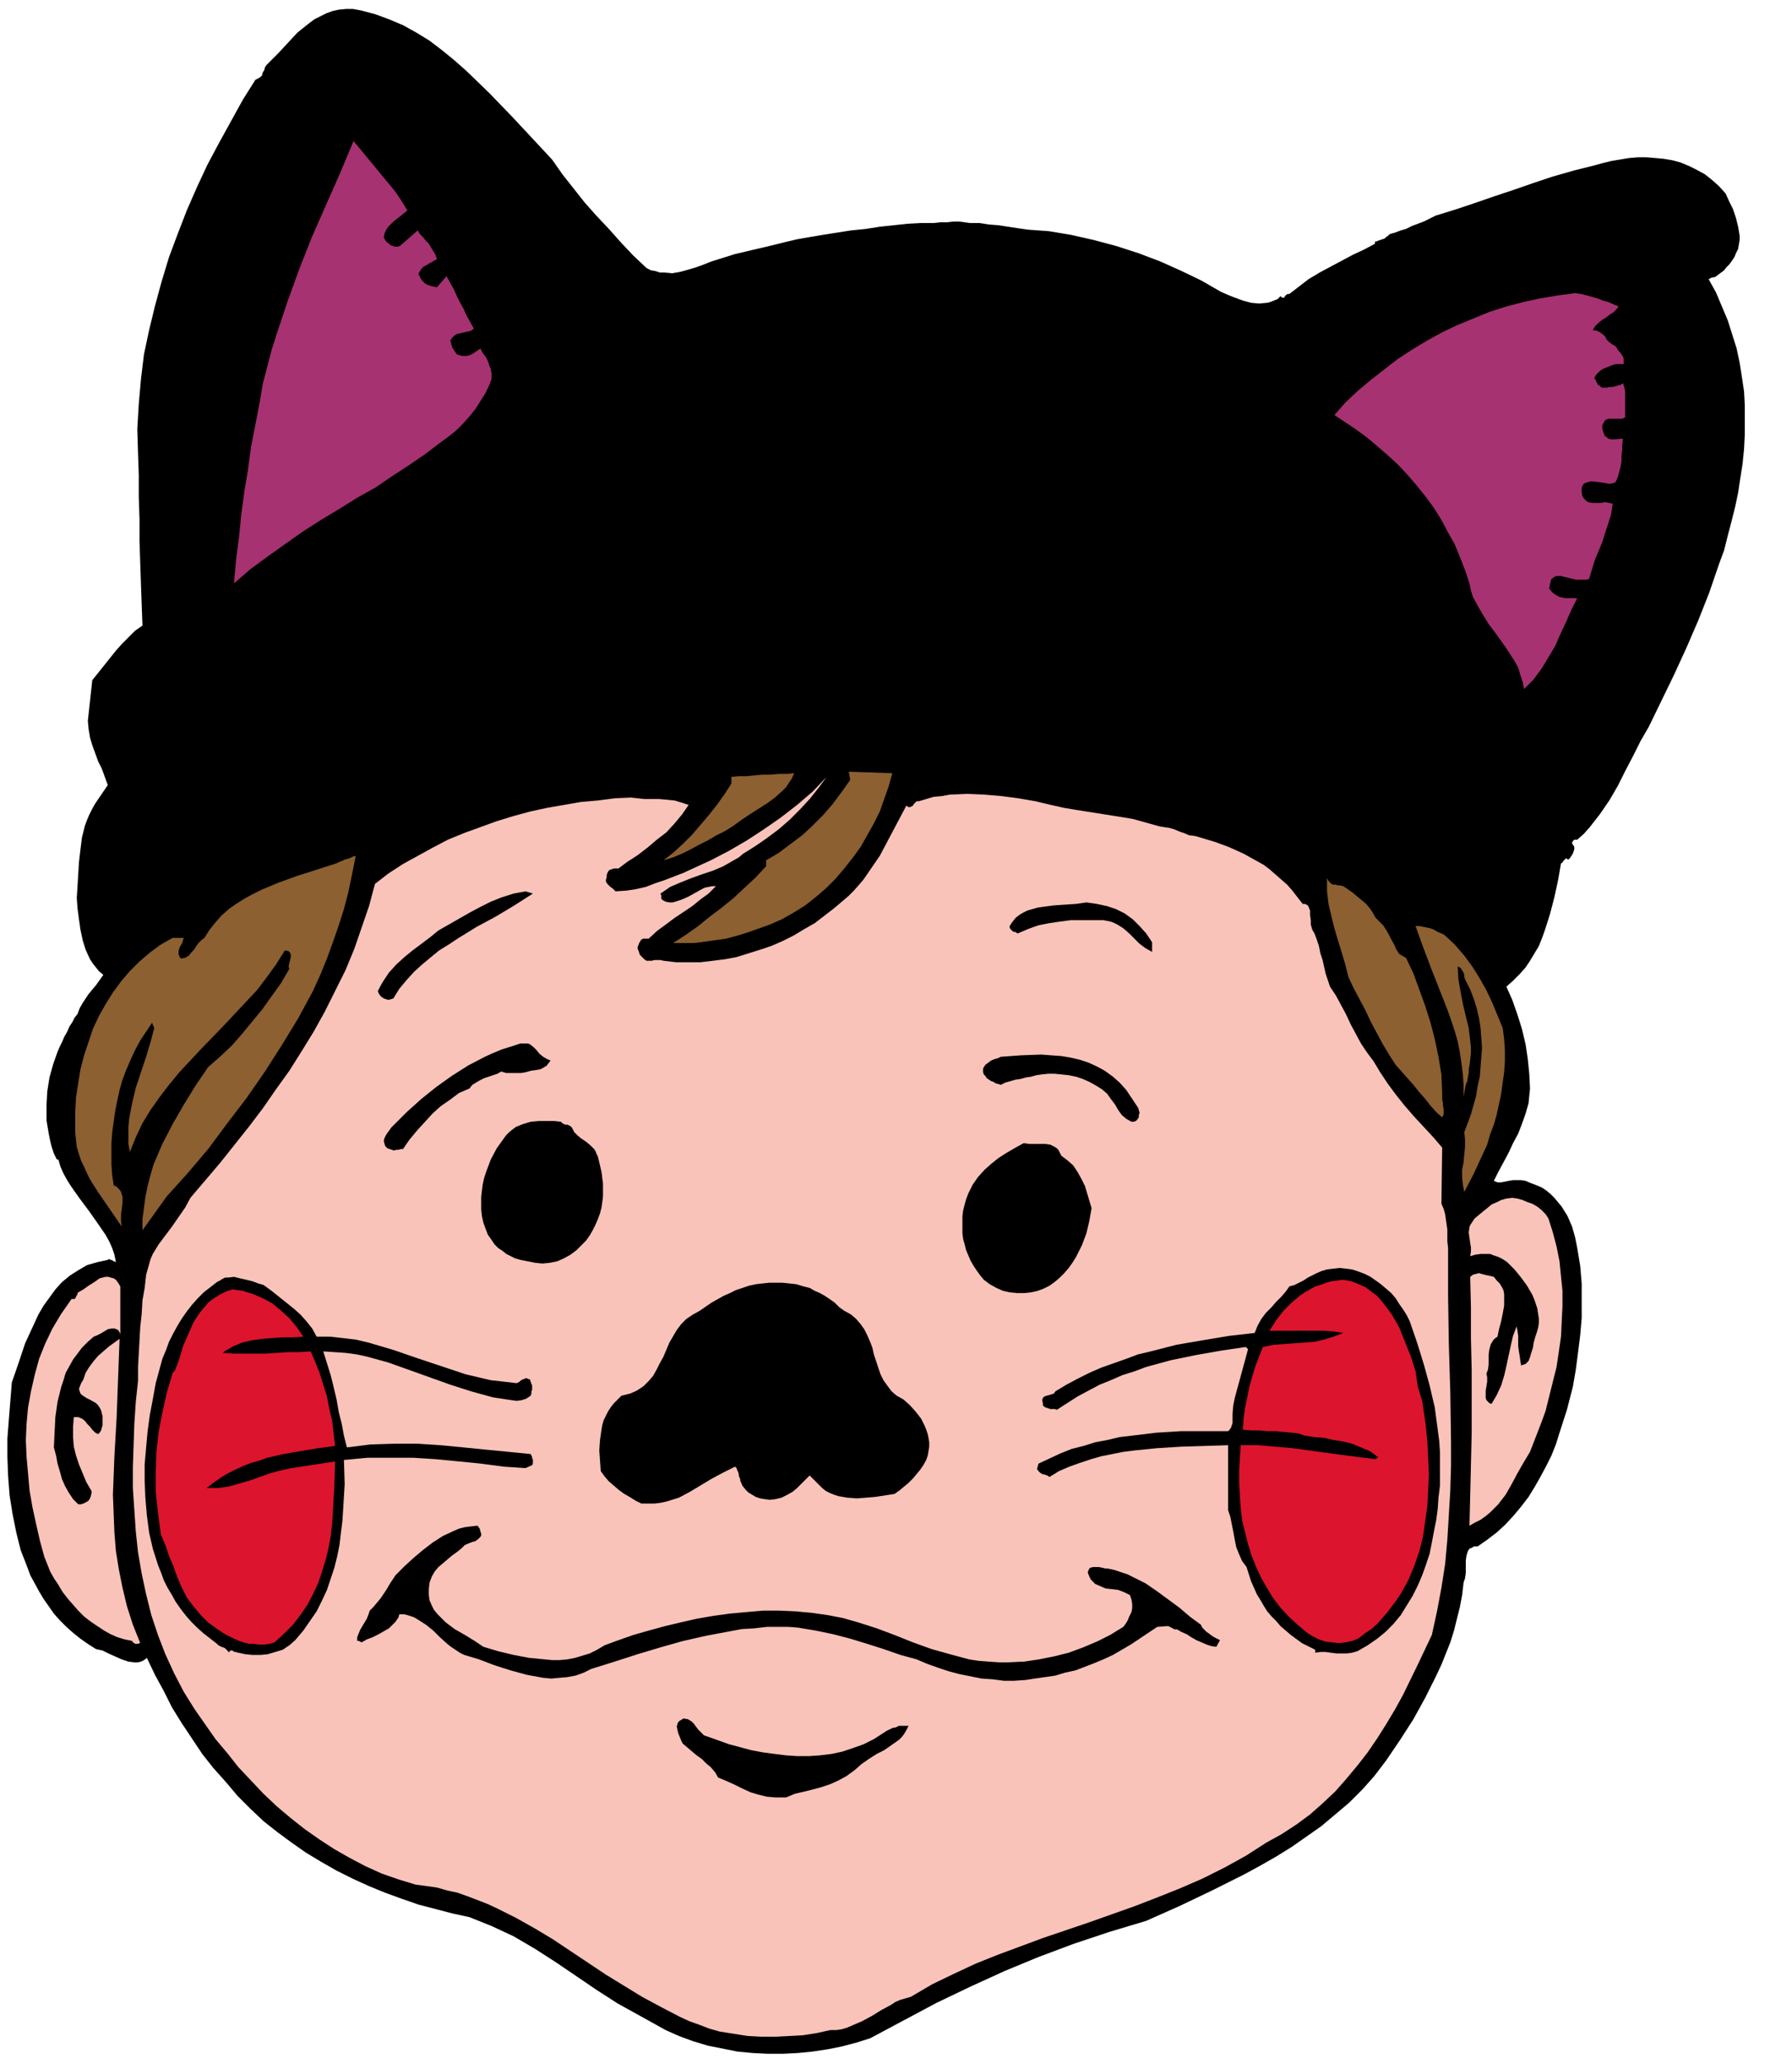 <svg xmlns="http://www.w3.org/2000/svg" fill-rule="evenodd" height="9.31in" preserveAspectRatio="none" stroke-linecap="round" viewBox="0 0 2428 2795" width="8.087in"><style>.brush1{fill:#000}.pen1{stroke:none}.brush3{fill:#8c6030}.brush4{fill:#f9c3ba}.brush5{fill:#dd142d}</style><path class="pen1 brush1" d="m748 216 14 20 15 19 15 19 16 18 17 18 16 18 17 18 18 17 6 3 6 1 6 2h6l11 1 11-2 11-3 10-3 11-4 10-4 16-5 16-5 17-4 17-4 17-4 16-4 17-4 17-3 18-3 19-3 19-3 20-2 19-3 19-2 18-2 18-1h18l9-1h9l9-1h8l7 1 7 1h13l13 2 13 1 13 2 13 2 14 2 14 1 14 1 30 5 31 7 30 8 31 10 29 11 29 13 27 13 26 15 9 4 10 4 11 4 11 3 11 1 11-1 4-1 5-2 5-2 4-4 2 2h3l1-2 1-1 1-1 2-1h2l13-10 13-10 15-9 15-8 15-8 15-8 15-7 15-8v-3h2l2-1 3-1 3-1 3-1 2-2 3-2 2-2 7-2 8-3 7-2 8-4 8-3 8-3 8-4 8-4 26-8 27-9 26-9 27-9 26-9 27-9 28-8 28-7 11-3 12-3 12-2 12-2 12-1h12l12 1 11 1 12 2 11 3 12 5 10 5 11 6 10 8 9 8 9 10 5 11 5 10 4 12 3 12 1 6 1 6v6l-1 6-1 6-3 6-2 5-4 6-3 4-4 4-3 4-4 3-4 3-4 3-5 1-4 2 10 18 8 19 8 19 6 19 6 19 4 19 3 19 3 20 1 19v39l-1 20-2 20-3 19-3 20-4 19-5 20-5 19-5 20-7 19-13 38-15 38-16 37-17 37-17 35-17 35-11 19-10 20-11 21-10 20-11 19-13 19-7 9-7 9-8 9-9 8h-4l-1 1-1 1-1 2v1l2 3 1 2v3l-1 3-1 3-2 3-2 3-2 2-2-1-1-1-1 1-1 1-1 1-1 1-1 2-2 1-4 23-5 23-6 23-7 22-4 11-4 10-6 10-6 10-6 9-8 9-9 9-9 8 8 18 7 20 6 19 5 21 3 20 2 20 1 20-2 20-4 14-5 14-5 13-7 13-6 13-7 13-7 13-6 12 5 2h5l5-1 5-1 6-1h11l6 1 7 3 8 3 7 3 6 4 6 5 5 5 5 6 5 6 8 13 6 14 4 14 3 15 4 24 2 24v47l-2 23-3 24-3 23-4 23-8 31-10 31-5 16-6 15-7 14-8 15-8 14-8 13-10 13-10 12-11 12-12 11-13 10-13 9h-5l-3 2-3 1-2 3-2 6-1 7v17l-1 7-2 6-2 17-3 16-4 16-4 16-5 16-6 15-6 15-7 15-15 30-16 29-18 28-19 28-16 21-16 18-18 18-19 16-19 16-20 14-20 14-21 13-21 12-22 12-22 11-22 11-44 21-45 20-50 15-48 16-48 18-46 19-46 21-46 22-45 24-45 24-19 6-19 5-20 4-20 3-20 2-20 1h-21l-20-1-21-2-20-4-20-4-20-6-19-7-18-8-18-10-18-10-29-16-28-18-28-19-28-19-28-18-29-17-15-7-15-7-15-6-15-6-23-5-23-6-23-6-23-8-22-8-22-9-22-10-22-11-21-12-20-12-20-14-19-14-19-15-18-17-17-17-16-19-17-19-15-19-14-21-14-21-13-21-11-22-12-22-11-23-4 3-4 2-5 1h-4l-8-1-9-3-9-4-9-4-8-4-9-2-11-7-10-7-10-8-9-8-9-9-8-9-7-10-7-10-6-10-6-11-6-11-4-11-9-23-6-24-5-25-4-25-2-26-1-26v-25l2-26 2-25 2-25 9-26 9-27 6-13 6-13 6-13 7-12 8-11 8-11 9-10 11-9 11-7 12-7 14-4 14-3 1-1h1l2 1h1l2 1 1 1h1l2 1-2-10-3-9-4-9-5-9-11-16-12-17-12-16-12-17-5-8-5-9-4-9-3-10h-2l-4-8-3-9-2-8-2-10-3-18v-20l1-19 3-19 5-18 6-17 3-7 3-6 3-7 4-7 3-7 4-6 3-6 4-5 3-8 4-7 4-6 4-6 5-6 5-6 5-7 5-7-6-5-4-5-4-5-4-6-6-13-4-13-3-14-2-14-2-15-1-14 1-16 1-17 1-16 2-17 2-16 4-16 3-8 3-7 4-8 4-7 17-25-4-11-4-11-5-10-4-11-4-11-3-10-2-12-1-11 6-55 8-10 8-10 8-10 8-10 8-9 9-9 9-9 10-7-1-27-1-28-1-29-1-30v-30l-1-30v-30l-1-29-1-33 2-34 3-34 4-33 7-33 8-33 9-33 10-33 12-32 12-31 14-32 14-30 16-30 16-29 16-29 17-27 4-2 3-2 2-2 1-4 2-3 1-4 2-3 3-3 13-13 13-14 13-14 15-12 8-6 8-4 8-4 8-3 9-2 10-1h9l11 2 19 5 19 7 19 8 18 10 18 11 17 13 16 13 17 15 31 30 30 31 28 30 27 29z"/><path class="pen1 brush1" d="m567 73 21 14 19 16 19 17 17 17 17 17 17 17 17 17 18 17 14 20 15 20 15 19 16 20 15 19 15 20 15 21 15 21 4 6 4 6 4 6 3 7 4 13 3 14 1 14v14l-2 15-2 14-4 14-5 15-5 14-6 14-13 27-13 25-8 7-8 6-8 6-8 7-8 6-8 7-6 8-5 8 7-3 7-4 7-5 7-6 8-5 7-5 8-4 8-1 8-8 7-8 7-8 7-8 11-18 10-18 9-19 7-20 6-21 6-21 8-8 6-10 6-10 6-10 7-10 8-8 5-3 5-3 6-1 6-1 26-8 26-8 26-7 27-7 27-6 27-6 28-4 27-4 28-4 28-2 27-1h28l27 1 28 2 27 3 26 5 14 1 15 2 14 2 15 2 29 6 29 8 29 9 29 9 29 10 28 10 11 4 11 5 10 5 11 6 10 6 10 6 10 6 9 7h6l2 1 1 2-1 3-1 4-1 4v3l2 4 8 9 8 10 6 10 5 11 6 12 6 10 7 11 9 9 7 9 8 9 9 7 10 6 11 6 10 5 11 6 10 6 19 17 18 17 18 18 16 19 16 19 14 21 6 11 7 11 5 11 6 12 6 19 6 19 9 19 9 18 10 18 12 17 13 16 13 16-1 3v4l2 2 1 1 2 2 2 2 1 2 2 6v6l-1 7v11l1 5 1 2 2 3 3 2 3 2 6-2 6-2 5-2 5-3 9-7 8-9 7-9 7-10 7-10 6-9 48-93 5-2 7-1 6-1 7-2 6-3 5-3 2-2 2-3 1-3 1-4v-4l-2-1-1-1-2-1-2-1h-4l-18 3 2-13 3-12 4-12 5-12 4-13 5-12 3-12 2-13 4-2 4-1 4-1 5-1 4-1 4-2 3-3 3-4v-2l1-3v-8l-1-2-2-1-4-1-18 4 9-61 3-1 2-1 3-2 3-1 2-2 2-3 1-2 1-4-1-1v-2l-1-3-1-2-1-1-1-2-2-1h-7l1-52 3-1 2-2 1-2 1-3v-11l-3-2-2-1-3-2-1-3-3-5-3-6-2-7-2-6-4-6-4-5-5-5 3-1 3-2 3-1 3-1 2-2 3-1 2-3 2-2-2-6v-18l-1-6-3-5-2-2-2-1-3-2h-4l-12-4-12-4-11-5-11-5-12-4-12-2h-19l-6 2-24 3-23 5-22 5-22 7-22 8-21 9-21 10-21 11-20 12-20 13-20 13-19 14-19 14-19 15-18 16-18 15-9-8-7-8-6-9-6-9-5-10-4-9-6-10-6-9 20-20 21-17 21-17 22-16 22-15 23-14 23-14 24-12 25-12 24-11 25-10 25-10 51-19 50-17 25-7 26-7 14-3 13-2 13-2 14-1h26l14 2 13 3 12 4 13 6 12 7 12 9 4 8 3 8 3 9 2 10 1 9-1 9-1 5-2 4-2 4-3 4-20 16-7-6-6-6-5-7-6-7-6-5-7-4-4-1h-8l-5 1-1 5v5l1 5 1 4 4 7 6 6 8 6 7 5 7 6 7 7 8 12 7 12 6 12 6 13 6 13 4 13 5 14 3 13 3 14 2 14 2 14 1 14 1 14v14l-1 14-1 14-3 34-5 33-7 33-8 32-10 31-11 31-12 30-13 30-28 59-30 59-31 58-30 58-5 5-4 5-4 5-4 5-5 5-4 4-6 4-6 3-19-21-20-20-21-19-21-18-22-18-23-16-24-17-23-15-49-30-49-29-49-29-48-28-36-21-38-20-37-18-39-17-39-16-40-14-41-13-41-11-21-5-21-4-21-3-21-4-21-2-22-2-21-2-22-1h-44l-22 1-23 1-22 3-22 2-23 4-23 4-21 5-21 6-21 5-20 6-21 5-21 5-21 5-21 6-2 2-1 3-1 3v5l1 2 1 3 2 3 3 3 3 2 4 1h8l4-1 4-1 3-2 27-9 28-8 28-8 28-6 28-6 29-5 29-4 29-3 29-3 30-1h58l29 2 28 3 29 3 28 5 39 10 38 11 38 13 38 14 37 15 37 17 36 17 36 19 35 19 35 20 35 20 35 21 68 44 68 46 15 12 15 12 16 12 14 12 15 12 13 13 13 14 11 16-2 23-3 24-4 23-6 23-3 12-4 11-5 10-5 11-6 10-7 9-7 9-8 9-7-11-8-9-8-10-9-8-9-8-10-7-10-7-10-7-21-12-22-12-22-11-22-11-12-7-12-6-12-6-13-6-13-5-12-6-13-6-12-6-35-12-36-11-37-10-37-10-38-10-37-11-37-11-36-13-30-6-30-6-30-5-31-5-31-4-32-3-31-3-32-3-32-1-32-2h-94l-32 2-31 2-31 2-37 5-38 6-38 6-39 7-39 7-38 7-38 6-37 7-24 4-23 5-23 6-22 6-46 13-44 15-44 15-44 16-44 17-44 16-21 13-23 12-22 11-22 12-22 12-21 13-21 14-21 14-7-21-5-22-3-21-1-22v-22l3-22 4-22 6-22 8-18 28-19 29-18 29-16 30-16 60-30 61-30 30-15 30-15 30-16 30-16 29-18 28-18 28-20 27-22 2-4 3-4 3-5 3-4 2-4 2-5v-4l-1-5-41 29-43 27-44 27-44 25-46 24-45 23-46 22-45 21-109 58-8-13-6-15-5-15-4-15-2-16v-32l3-15 6-12 8-10 8-11 9-9 11-8 11-6 5-2 6-2 7-2 6-1h14l4-1 4-1 3-2 4-2 3-4v-6l-1-2-1-2-2-1-2-1h-2l-3 1h-9l-3-1h-6l-3 1-3-11-2-11-2-10-1-11-1-22v-67l-1-22-2-22 3-41 5-41 5-41 7-41 7-40 9-39 9-40 12-39 13-38 14-37 16-37 18-36 10-18 10-18 10-17 12-17 11-17 13-16 12-17 14-16 4-4 5-3 5-3 5-3 4-3 5-3 4-4 4-4h15l14 2 14 3 13 4 13 5 12 6 13 7 13 7z"/><path class="pen1 brush1" d="m503 197 9 10 8 9 8 10 8 10 7 9 8 10 7 11 8 11h4l4-1 5-1 4-1 5-1h4l4 1 5 3 1 3v4l-1 2-2 3-4 3-5 2-4 2-5 3-3 4 4 5 3 5 3 5 4 6 3 5 3 5 4 5 3 4h5l4-2 4-2 4-2 3-2h6l1 2 2 1 2 3-1 4-2 4-2 3-3 3-2 3-3 2-3 3-2 4 6 8 4 10 5 9 5 10 5 9 5 10 5 8 6 8h6l1 1h2l1 1 2 1 1 2-1 4v4l-1 4-1 4v4l1 4 2 4 3 3 1 7 2 5 3 6 2 6 2 6 2 5 2 6v5l-4 13-5 13-6 11-7 10-8 10-9 10-9 8-10 9-21 15-22 15-21 14-21 15-31 18-31 18-30 19-31 19-29 20-28 21-14 11-13 12-13 12-12 12-3 1-3 2-2 1-3 2-2 2h-5l-3-2-2-2-2-2v-4l1-4 2-4 2-4 1-5v-4l-2-2-2-2 6-58 8-58 10-57 12-57 13-56 14-55 16-55 18-54 10-23 9-22 10-23 9-23 10-23 11-22 12-21 13-21 6-1 5 2 4 3 4 3 3 5 3 5 3 5 3 4z"/><path class="pen1" d="m552 285-5 4-5 4-5 4-5 4-5 5-3 4-3 6-1 6 2 3 2 3 3 2 2 2 3 1 3 1h4l3-1 24-21 3 5 4 4 4 5 4 4 3 5 3 5 3 5 2 6-4 2-3 2-4 2-3 2-4 2-3 3-2 3-2 4 2 4 2 4 2 2 3 3 4 2 3 1 4 1 5 1 13-15 5 9 5 9 4 9 4 8 5 9 4 9 5 9 5 9-4 3-4 1-5 1-4 1-5 1-4 2-3 3-3 4 1 3 1 4 1 3 2 3 2 3 2 3 4 1 3 1h7l3-1 3-1 3-2 3-2 3-2 3-2 3 6 4 5 3 6 2 6 2 5 1 6v7l-2 6-6 13-7 11-7 11-8 10-9 10-9 9-10 8-11 8-21 16-22 15-23 15-22 15-25 14-24 15-25 15-25 16-24 17-24 17-23 17-22 19 3-33 4-31 3-30 4-30 5-30 4-30 6-31 6-31 4-24 6-23 6-23 7-22 15-45 16-44 17-43 19-43 19-43 18-43 10 12 9 11 10 12 9 11 10 12 9 11 8 12 8 13zm1641 130-3 4-4 4-5 3-5 4-5 3-5 4-5 5-3 5 6 1 4 2 4 3 3 3 2 4 3 3 4 3 5 3 2 3 2 3 2 2 2 3 2 3 1 3v7h-11l-6 2-5 2-5 2-5 3-5 5-3 5 1 1 1 2 1 2 1 2 1 2 2 1 2 2 2 1h6l4-1h4l4-1 3-1 4-1 3-2 2 6 1 6v34l-4 2h-19l-4 2-1 1-1 2-1 2-1 2v4l1 4 1 3 1 3 3 2 2 2 4 1h4l12-1-1 8v7l-1 8v7l-1 7-2 8-2 7-3 7-3 1-3 1h-4l-4-1-8-1-8-1h-4l-4 1-3 1-2 1-2 3-1 3v5l1 6 2 3 2 2 2 2 2 1 5 1h12l6-1 5 1 5 1-2 14-4 13-4 12-4 13-5 12-5 12-4 13-4 13-4 1h-13l-9-2-8-2-4-1h-7l-3 2-3 2-1 3-1 5-1 5 4 5 4 3 5 3 4 1 5 1h16l-8 16-7 16-8 17-7 16-9 15-9 15-11 15-13 13-2-10-3-9-3-10-5-9-11-17-12-17-12-16-11-18-5-9-5-9-3-9-2-10-6-18-7-18-7-17-9-16-9-17-10-16-11-15-12-15-12-14-13-14-14-13-14-12-14-12-15-11-15-10-15-10 15-17 17-16 18-15 18-14 18-14 20-13 20-12 20-11 21-10 22-9 22-9 22-7 23-6 23-5 24-4 23-3 8 1 8 2 7 2 7 2 8 3 7 2 7 3 7 3z" style="fill:#a63271"/><path class="pen1 brush3" d="m1209 1047-5 18-6 17-6 17-8 16-9 16-9 16-11 15-11 14-12 14-13 13-14 12-14 11-16 10-16 9-16 7-17 6-14 5-13 4-15 4-14 2-14 2-15 2h-29l17-11 17-12 16-13 16-12 16-13 15-14 15-14 14-15v-8l17-10 16-12 16-12 14-13 14-14 13-15 12-16 12-17-2-11 59 2zm-133 0-3 7-4 6-4 6-5 5-10 9-11 8-11 7-11 7-12 8-11 8-11 7-12 6-12 7-12 6-11 6-12 6-12 5-13 4 14-11 13-12 12-12 12-14 11-13 11-14 10-14 9-14v-9l10-1h11l10-1 11-1h11l11-1h11l10-1z"/><path class="pen1 brush4" d="m1007 1156-6 5-7 4-7 4-7 4-14 6-15 5-14 5-15 6-14 6-13 9v1l1 1v5l1 1 1 1 4 2 5 1h4l4-1 9-3 9-4 9-5 9-5 4-2 5-1 5-1h5l-10 10-11 8-11 9-12 8-12 8-12 9-11 8-11 10-1 1h-8l-1 1-2 1v1l-2 3-1 3-1 2v3l1 2 1 3 1 3 2 2 4 4 3 2h7l4-1h8l4 1 17 2h33l17-2 16-2 16-3 16-5 16-5 15-5 16-7 14-7 15-9 14-8 13-10 13-10 13-11 7-6 7-7 7-8 6-7 11-16 11-16 9-17 9-17 9-17 9-17 3 2h2l2-1 2-1 1-2 2-2 2-2h3l10-3 10-3 11-1 11-2 23-1 23 1 24 2 23 3 23 4 21 5 18 4 18 3 19 3 19 3 19 3 18 3 18 5 18 5 6 1 7 1 7 2 7 3 6 2 7 3 8 1 7 2 20 6 19 7 20 9 18 10 9 5 8 6 8 7 8 7 8 7 7 8 7 9 7 9h3l2 1 2 1 1 2 2 5v6l1 7v6l2 7 3 5 3 8 3 9 2 10 3 9 2 9 2 9 3 9 3 9 8 12 7 13 7 13 6 13 7 13 7 13 8 12 9 12 9 15 10 15 11 15 12 15 13 15 13 14 13 14 12 14-1 76 3 7 2 7 1 7 1 7 1 7v16l1 9v64l1 65 2 66 1 67v33l-1 34-2 33-2 33-3 33-5 32-6 32-7 32-19 40-20 41-11 20-12 20-12 19-13 19-14 18-15 18-15 17-17 16-17 15-19 14-20 13-20 11-28 18-29 16-30 15-30 13-30 12-31 12-31 11-31 11-62 21-62 23-30 12-30 14-29 14-29 17-7 2-7 2-7 3-6 4-13 7-13 8-13 7-14 6-7 3-7 2-7 1h-8l-18 4-19 3-18 1-19 1h-19l-19-1-19-3-19-3-14-4-13-5-14-5-13-6-25-13-26-14-49-30-48-32-24-16-25-15-25-14-26-13-13-6-13-5-13-5-14-5-14-3-14-4-14-2-15-2-23-7-23-8-22-10-21-11-21-12-20-13-20-14-19-15-19-16-18-17-17-18-17-18-15-19-16-19-14-20-14-20-15-24-13-25-12-26-10-26-9-27-7-28-6-28-5-29-3-28-2-29-2-30v-29l1-29 1-29 2-30 3-28v-19l1-18 1-18 1-18 2-18 1-18 3-17 2-18 2-7 2-7 2-7 3-7 8-13 9-12 9-12 9-13 9-13 7-13 40-47 39-49 19-25 18-26 18-25 17-27 16-26 15-27 14-28 14-28 12-29 10-29 10-29 8-30 18-14 20-13 20-11 20-11 21-11 22-9 22-8 22-8 23-7 22-6 23-5 23-4 23-4 23-2 23-3 22-1 9 1 9 1h20l11 1 10 1 10 3 9 3-9 13-10 12-11 12-13 10-13 11-13 10-14 9-12 9h-6l-3 1-3 1-2 2-1 2-1 3v3l-1 3v3l2 3 2 2 2 2 3 2 2 2 2 2 15-1 13-2 13-3 13-5 12-4 13-5 13-5 13-6 24-11 25-13 24-14 23-15 23-16 22-17 21-18 19-20-11 15-12 15-13 14-14 14-15 13-16 12-16 11-16 10z"/><path class="pen1 brush3" d="m482 1159-5 25-5 24-6 23-7 22-8 23-8 22-9 22-10 22-20 37-22 36-23 36-25 36-26 34-26 35-28 33-28 31-33 46v-15l2-15 2-15 3-15 4-15 4-14 6-14 6-14 14-27 15-26 16-26 17-25 16-14 16-15 14-16 14-17 14-17 12-17 13-18 11-19-1-3 1-5 1-4 1-4v-3l-1-3-2-2-5-1-12 19-13 18-13 17-15 16-30 32-31 32-15 16-14 15-14 17-13 17-12 17-11 18-9 19-8 20-2-11v-23l1-11 4-21 5-21 7-21 7-21 6-20 5-19-3-7-8 12-8 12-7 13-6 13-6 14-5 13-4 14-3 14-3 15-2 14-2 15-1 14v29l1 14 2 14 4 2 2 2 2 2 2 3 2 7v8l-1 8-1 8v9l1 7-11-16-11-16-11-16-10-16-4-8-4-9-4-8-3-9-3-10-1-9-1-10v-29l1-19 3-19 3-19 5-19 6-18 6-18 8-17 9-16 10-16 11-15 12-14 13-13 14-12 15-11 16-9h15l-1 3-1 4-2 3-2 4-1 4v4l1 3 2 3 6-1 5-3 3-4 4-4 3-5 3-4 4-4 4-3 7-11 8-10 8-9 10-9 10-7 11-7 11-6 12-6 24-10 25-9 25-8 25-8 3-1 4-2 3-1 4-2 4-1 3-1 4-2 4-1zm1338 41 6 4 7 5 6 5 6 5 6 5 5 6 4 6 4 7 5 5 5 5 4 6 4 7 3 6 4 7 3 7 4 6 9 5 10 21 8 22 8 22 7 22 6 23 5 24 4 24 1 24v10l1 4v4l1 5v7l-2 4-8-7-8-9-7-9-8-9-8-10-8-9-8-9-8-9-9-14-9-15-8-15-8-15-7-15-8-15-8-15-7-15-4-16-5-17-5-16-5-17-4-16-4-17-2-17v-18l2 4 2 2 2 2 3 1h3l3 1h3l4 1z"/><path class="pen1 brush1" d="m722 1210-25 16-25 15-26 14-26 16-12 8-13 8-11 9-12 10-11 10-10 11-10 12-8 13-3 1-4 1-3-1-3-1-3-2-2-2-2-3-1-3 3-6 4-7 4-6 4-6 10-11 11-10 11-9 12-9 12-9 11-9 14-8 14-8 14-8 15-8 14-7 15-6 16-5 16-3 10 3zm839 66v13l-9-5-8-6-7-7-7-7-8-7-8-5-4-2-5-2-5-1-5-1h-44l-15 2-14 2-15 3-14 5-14 6-2-1-1-1h-2l-2-1-2-2-1-1-1-2v-2l4-6 4-5 5-4 5-3 6-3 7-2 7-2 7-1 15-2 15-1 15-1 14-2 14 2 14 3 12 4 12 6 11 8 9 9 9 10 8 12z"/><path class="pen1 brush3" d="m2036 1392 2 15 1 15v15l-1 15-2 14-2 15-3 14-3 14-4 14-5 13-4 14-6 13-12 26-13 25-2-10-1-10v-10l2-10 1-11 1-10v-10l-1-10 9-24 7-25 2-13 3-13 1-13 1-13 1-13-1-14-1-13-2-13-3-13-4-13-5-13-6-12-1-2-1-3v-3l-1-3-2-3-1-2-2-2-3-1 1 17 3 17 3 16 4 17 4 16 2 17 1 9v8l-1 9-1 8-1 5v5l-1 5-1 6-2 5-1 5-1 6-1 5v-16l-1-15-2-15-2-14-3-15-4-14-5-15-5-14-11-28-11-28-11-29-10-28h5l5 1 5 1 5 1 5 2 5 3 5 2 4 2 14 13 13 15 11 15 10 16 9 16 8 17 7 17 7 17z"/><path class="pen1 brush1" d="m746 1436-1 1-1 2-2 2-1 2-2 1-3 2-2 1-2 1-6 1-7 1-7 2-6 1h-20l-7-2-5 3-6 2-6 2-6 2-6 3-5 3-5 3-4 5-14 6-12 9-13 9-11 10-11 12-10 11-10 12-9 13h-3l-3 1h-3l-3 1-3-1-3-1-3-1-3-3-1-3-1-4 1-4 2-4 2-3 3-4 2-3 3-3 18-18 20-18 20-16 21-15 22-14 23-12 11-5 12-5 13-4 12-4h10l3 1 5 4 4 4 4 5 5 4 5 3 5 2zm796 64 1 3 1 4-1 3v3l-2 3-2 2-3 1h-3l-7-4-6-5-5-7-4-7-6-8-5-7-7-6-8-5-9-5-9-4-9-3-10-2-9-1-10-1h-9l-9 1-7 1-7 2-7 1-7 2-7 1-7 2-7 2-6 3-3-1-4-1-3-2-3-1-3-2-3-2-2-3-2-2-1-3v-5l1-2 2-3 4-3 4-3 5-2 4-1 4-2 28-2 27-1 13 1 14 1 12 2 13 3 12 4 11 5 11 6 11 8 9 8 9 10 8 12 8 12zm-767 27 3 6 5 5 5 4 6 4 6 5 5 5 2 3 1 3 2 4 1 4 4 17 2 16v17l-1 8-1 7-2 8-3 8-3 7-4 8-4 7-5 7-6 6-7 7-8 6-9 5-9 4-10 2-10 1-10-1-10-2-10-2-7-2-6-3-6-3-5-4-6-4-5-5-4-6-5-7-3-8-3-8-2-9-1-9v-17l1-9 1-8 2-9 3-9 3-8 3-8 8-15 10-14 3-4 4-4 5-4 4-3 10-4 10-3 11-1h21l9 1 2 2 2 1 2 1h3l2 1 2 1 2 2zm663 38 8 6 8 7 6 9 5 9 5 10 3 10 3 10 3 10-3 17-4 17-6 16-8 16-5 8-5 7-6 7-6 6-7 6-7 5-8 4-8 3-9 2-9 1h-10l-10-1-9-2-9-4-9-5-8-6-5-6-5-7-4-6-4-7-3-7-3-7-2-8-2-7-1-8v-23l1-8 2-8 2-7 3-8 6-12 7-10 9-10 9-8 10-8 11-7 12-7 11-6 7 1h22l7 1 6 3 3 2 2 2 2 4 2 4z"/><path class="pen1 brush4" d="m2098 1650 6 19 5 19 4 20 2 20 2 20v21l-1 20-1 21-3 21-3 20-5 20-5 20-5 20-7 19-7 18-7 18-9 15-8 14-8 15-8 14-10 13-11 11-6 5-7 5-8 4-7 4 1-41 1-42 1-43v-85l-1-42v-42l-1-42 4-3 4-1 4-1 3 1 4 1 4 1 5 1 4 1 4 5 4 4 3 5 2 4 1 5v16l-2 11-2 10-3 11-2 10-3 2-3 3-1 2-2 3-2 7-1 7v14l-1 7-2 5 1 5v6l-1 6-1 6v10l1 3 2 2 2 2 3 1 7-12 6-13 4-13 3-13 3-14 3-14 3-13 5-13 1 6 1 7v14l1 7 1 6 1 7 1 6 3-1 3-1 2-2 2-2 2-5 2-7 2-6 1-7 2-7 2-6 2-7 1-6v-7l-1-6-1-7-2-6-2-6-3-7-7-12-8-11-9-11-10-10-6-4-6-3-6-2-5-2h-13l-7 1-7 2 1-6v-6l-1-6-1-7-1-7 1-7 1-3 2-3 2-3 2-3 6-5 6-5 5-4 6-5 7-3 6-3 7-2 8-1 7 1 7 2 7 3 6 2 7 4 5 4 6 6 4 6z"/><path class="pen1 brush1" d="m1910 1789 10 29 9 29 8 29 7 30 2 15 2 15 2 15 1 15v46l-2 16-1 15-2 15-3 15-3 16-3 15-5 15-5 14-6 14-7 14-8 13-8 13-10 12-11 11-11 9-13 9-14 8-7 2-7 1h-14l-8-1-7-1h-7l-7 1v-4l-18-9-15-11-7-6-7-6-6-7-6-6-6-7-5-8-4-7-5-8-8-18-6-19-6-8-4-9-4-10-2-10-2-11-2-10-2-10-3-9v-88l-32 1-32 1-32 2-30 3-16 2-15 3-15 3-14 4-15 5-14 5-14 6-13 8-3-2-3-1-4-1-3-2-2-2-2-3 1-3 1-4 15-7 15-7 15-6 16-4 16-5 16-3 17-4 17-2 33-4 33-2h64l2-2 2-3 1-3 1-3v-13l1-11 2-10 3-11 3-11 3-11 3-11 3-11 3-11-3-3-34 5-34 6-34 7-33 9-16 6-16 5-16 7-15 6-15 8-15 8-14 9-14 9-3-1h-6l-3-1-3-1-2-1-2-2v-3l-1-4 1-3 2-2 3-1 4-1 3-1 3-1 2-3 15-9 15-8 16-8 16-7 17-6 17-6 16-6 17-4 35-9 35-6 36-6 35-4 4-10 5-9 6-8 7-7 7-8 7-7 6-7 5-7 7-2 6-3 6-3 6-4 6-3 6-3 7-3 7-2 8-1 9-1 9 1 8 1 9 3 8 3 8 4 7 5 7 5 7 6 7 6 6 7 5 8 5 7 5 8 4 8z"/><path class="pen1 brush4" d="M163 1742v65l-1-3-2-3-2-1-3-1h-4l-5 1-5 3-5 3-4 2-5 2-8 7-8 8-6 8-6 8-5 9-5 9-3 10-3 9-5 20-3 21-1 20-1 21 3 11 2 11 3 10 3 11 4 9 5 9 6 9 7 7h4l3-1 4-2 3-2 2-3 1-3 1-4v-3l-7-12-5-12-5-12-4-12-3-12-1-13v-14l1-13h6l5 2 4 3 3 4 4 4 3 4 4 4 4 2 2-2 2-3 1-4 1-3v-12l-1-4-1-4-2-4-2-3-3-3-7-4-6-3-3-2-3-2-2-2-1-3-1-3 1-3 2-5 3-5 3-9 5-8 6-8 6-7 8-7 7-6 7-5 7-5-2 54-2 53-3 52-2 52 1 26 1 25 2 25 4 25 5 25 6 25 8 25 10 25h-1l-2 1h-4l-1-1-2-1-1-2-10-2-10-3-9-4-9-5-9-6-9-6-9-7-8-8-7-8-7-8-7-9-6-10-6-9-5-9-4-10-4-10-6-22-5-22-5-23-4-23-2-23-2-22-1-23 1-22 2-22 4-22 5-22 6-22 8-20 10-21 12-20 14-20h4l1-1 1-2 1-2 1-1v-2l1-1 7-4 7-5 8-5 7-5 4-1 4-1h4l3 1 4 1 3 2 3 4 3 5z"/><path class="pen1 brush1" d="M429 1810h18l18 2 17 2 17 4 34 10 32 11 33 11 33 11 17 4 17 4 18 2 17 2 2-1 2-1 2-2 2-1 3-1 2-1 2 1 3 1 1 3 1 3 1 2v6l-1 2v3l-1 3-6 4-6 2-7 1-7-1-7-1-6-1-7-1-6-1-29-8-28-9-28-10-28-10-28-10-29-8-14-3-15-2-15-1-15-1 5 16 5 16 4 16 4 17 3 17 4 16 3 16 4 16 32-4 32-1h32l31 2 31 3 30 3 31 3 30 3 1 2 1 2v2l1 1v6l-1 2-9 4-30-2-30-4-30-3-31-3-31-2h-62l-32 3 1 33-2 33-1 16-2 16-2 17-3 15-4 16-5 15-5 15-7 15-7 14-9 13-9 13-11 13-8 7-9 6-10 3-10 3-10 1h-11l-10-1-9-2h-1l-2-1h-2l-2-1-1-1h-2l-2 1-1 2-1-2-2-2-2-2-2-1-3-1-2-1-2-1-2-2-9-7-9-7-9-8-8-8-7-8-7-9-7-10-5-9-6-10-5-10-4-11-4-10-7-22-5-22-3-23-2-23-1-23v-23l2-23 2-22 3-22 4-21 4-22 6-22 3-11 5-12 4-11 5-10 6-11 6-10 7-10 7-9 8-9 8-8 9-7 9-7 4-2 3-2 4-2h4l8-1 8 2 9 2 8 2 8 3 7 2 11 8 10 8 10 8 10 8 9 8 8 9 8 10 6 11z"/><path class="pen1 brush5" d="m1918 1857 1 7 1 7 1 7 2 6 2 7 2 6 1 7 1 7 3 21 2 21 1 21 1 22-1 21-1 22-3 21-3 21-5 20-7 20-8 19-10 18-6 9-6 8-6 8-7 8-7 8-8 7-9 6-9 7-8 3-9 2-9 1-9-1-9-1-9-3-8-4-8-5-13-11-12-11-11-12-10-13-8-13-8-14-7-15-6-15-5-16-4-16-4-16-2-17-1-16-1-18v-17l1-17 1-17h24l23 2 23 2 22 3 22 3 22 3 23 3 24 3 3-3-11-8-12-5-12-5-12-3-13-2-13-3-13-1-13-2-9-3-10-1-10-1-11-1h-11l-11-1h-11l-11-1 1-15 2-15 3-14 3-15 4-14 4-13 5-13 5-13 15-3 15-1 13-1 14-1 13-1 13-3 13-4 13-5-13-2-12-1h-75l9-14 10-13 11-11 12-10 6-4 7-4 7-4 7-2 8-3 7-2 8-1 8-1 11 2 10 4 9 4 8 6 8 6 7 8 6 8 6 8 6 10 5 9 4 10 4 10 8 20 6 19z"/><path class="pen1 brush1" d="m1144 1775 9 5 7 6 6 7 5 7 4 8 4 9 3 8 2 9 3 9 3 9 3 9 4 8 5 7 6 8 7 6 9 5 9 8 8 9 7 9 5 10 2 5 2 6 1 5 1 6v6l-1 6-1 6-2 6-4 7-4 6-5 6-5 6-6 6-6 5-6 5-7 5-13 2-13 2-12 1-13 1-13-1-12-2-6-2-5-2-6-3-5-4-17-17-5 5-6 6-6 6-6 5-7 4-8 4-8 2-8 1-7-1-6-1-6-2-5-3-5-3-4-4-4-5-3-7v-2l-1-2-1-3v-2l-1-3-1-2-1-3-2-2-16 8-15 8-15 9-15 9-15 8-16 5-9 2-8 1h-18l-8-4-8-5-7-4-7-5-7-6-7-6-6-7-5-7-1-14-1-14 1-14 2-14 1-6 2-7 3-6 3-6 4-6 4-5 5-5 5-5 12-3 9-4 9-6 7-7 6-7 5-9 4-8 5-9 8-19 10-17 6-8 7-7 9-6 9-5 16-11 16-9 9-4 8-4 9-3 9-3 9-2 9-1 9-1h18l10 1 9 1 10 3 8 2 7 4 7 3 7 4 6 4 7 5 6 6 7 5z"/><path class="pen1 brush5" d="m411 1810-14 1h-15l-14 1-13 1-14 2-13 3-12 5-12 7-2 2 15 1h43l15-1 15-1h15l16-1 6 14 6 15 5 16 5 16 3 16 4 17 2 17 2 17-23 3-24 4-23 4-22 5-11 4-11 3-10 4-11 5-10 5-10 6-10 7-9 7h15l8-1 7-1 14-4 14-4 14-5 14-5 15-4 14-3 59-9-1 34-2 34-1 17-2 17-3 16-4 16-5 16-5 15-7 15-8 15-9 13-10 13-12 12-13 12-7 2-7 1h-7l-7-1h-7l-7-2-6-2-7-3-12-6-12-8-11-8-10-10-10-12-9-12-7-14-6-14-5-14-6-14-5-15-6-14-4-30-3-28v-28l1-27 3-26 5-26 6-27 8-27 3-3 6-16 5-17 7-16 7-16 5-8 5-7 5-6 6-7 7-5 8-5 8-4 9-3 7 1 7 1 6 2 7 2 14 6 13 7 12 10 11 10 10 12 9 13z"/><path class="pen1 brush1" d="M1163 1837v9l1 8 3 7 3 8 4 6 5 7 5 6 6 6 12 11 12 12 6 6 5 7 5 7 4 7 1 9-2 8-3 8-5 7-5 6-6 5-7 6-6 5-9 1-9 1-9 1-9 1-9 1-8-1-9-2-8-4-5-4-4-5-3-6-3-6-4-5-4-5-3-1-2-1-4-1-4 1-4 1-4 3-4 2-4 4-7 8-8 8-3 4-4 3-4 3-4 2-5 1h-9l-6-2-3-6-2-6-2-6-2-6-2-6-3-5-5-4-7-3-7 1-7 2-7 2-7 3-13 7-13 8-14 8-13 7-13 7-14 6-5 1h-10l-4-1-9-3-8-4-7-5-7-6-6-7-6-7 1-9 2-10 2-9 4-10 4-8 5-8 6-8 7-6 7-2 6-2 5-3 5-3 10-8 8-9 7-10 5-11 5-12 4-11 5-8 6-7 6-8 7-6 7-7 8-6 7-5 9-6 16-9 18-7 18-6 18-4 8 1 9 2 9 2 8 2 9 4 8 3 8 4 8 5 8 5 7 6 6 6 6 7 6 7 5 7 4 8 3 9zm-513 233 1 4 1 3v2l-1 2-3 3-4 3-4 1-5 2-5 2-4 4-6 5-7 5-6 5-7 6-6 5-5 6-4 7-3 8-1 9v8l1 7 3 7 3 6 5 6 5 5 6 6 12 9 14 8 13 8 12 8 20 6 21 5 21 4 21 2 10 1h10l11-1 10-2 10-3 10-3 10-5 10-6 19-7 20-7 21-6 22-6 21-5 22-5 23-4 22-3 22-2 23-2h22l22 1 22 2 21 3 21 4 21 6 25 8 24 9 25 10 25 9 25 7 26 7 13 2 13 1 14 1h14l21-1 20-3 20-4 20-5 19-7 19-8 18-9 18-11 3-4 3-5 2-5 3-6 1-5v-6l-1-6-2-6-8-4-8-3-8-1-9-1-7-3-7-3-3-3-3-3-2-4-2-5v-2l1-2 1-2 1-1 4-1h8l5 1 4 1h3l9 2 9 3 9 3 8 4 16 8 16 11 15 11 15 11 14 12 15 11 2 4 3 3 3 3 3 2 4 3 3 2 4 2 4 2-5 9-7-1-6-2-7-3-7-3-7-4-6-4-7-3-7-4-1 1-1-1h-2l-1-1-2-1-2-1-2-1h-2l-13 1-12 8-12 8-12 8-12 7-12 7-13 6-12 5-13 5-13 5-14 3-13 4-14 2-14 2-13 2-15 1h-14l-15-2-15-1-15-3-15-3-15-4-15-5-14-5-14-6-22-6-23-8-22-7-23-7-23-6-24-5-12-2-12-2-13-1h-29l-17 2-17 1-16 3-32 6-31 7-32 9-30 9-31 10-32 10-10 5-11 4-11 2-11 1-11 1-11-1-11-2-11-2-22-6-22-7-21-8-20-6-6-3-6-4-6-4-5-4-10-9-9-9-10-8-11-7-5-3-6-2-7-2h-7l-1 4-2 3-2 3-3 3-6 6-7 4-7 4-8 4-8 3-7 4h-1v-1h-2v-1h-3v-5l2-5 2-5 3-5 3-5 3-5 2-5 2-6 5-5 5-6 5-6 4-6 4-6 4-7 4-6 4-6 12-12 12-11 13-11 13-10 14-9 15-7 7-3 8-2 8-1 9-1 3 4zm310 282 14 5 14 5 15 4 15 4 16 3 15 2 16 2 15 1h16l15-1 16-2 14-3 15-5 14-5 14-7 14-9 3-2 4-2 4-2 5-1 4-2h13l-3 6-3 5-3 4-4 4-10 7-10 7-10 5-11 7-10 7-9 8-11 8-11 6-11 5-12 4-11 3-12 3-13 3-12 5h-14l-12-1-12-3-10-3-11-5-10-5-11-5-12-5-4-7-6-7-6-5-6-6-7-5-6-5-7-6-6-5-2-4-2-5-2-5-1-4-1-5 1-4 1-2 2-2 2-1 3-2 6 1 5 3 3 3 3 4 3 4 4 4 4 4 6 2z"/></svg>
